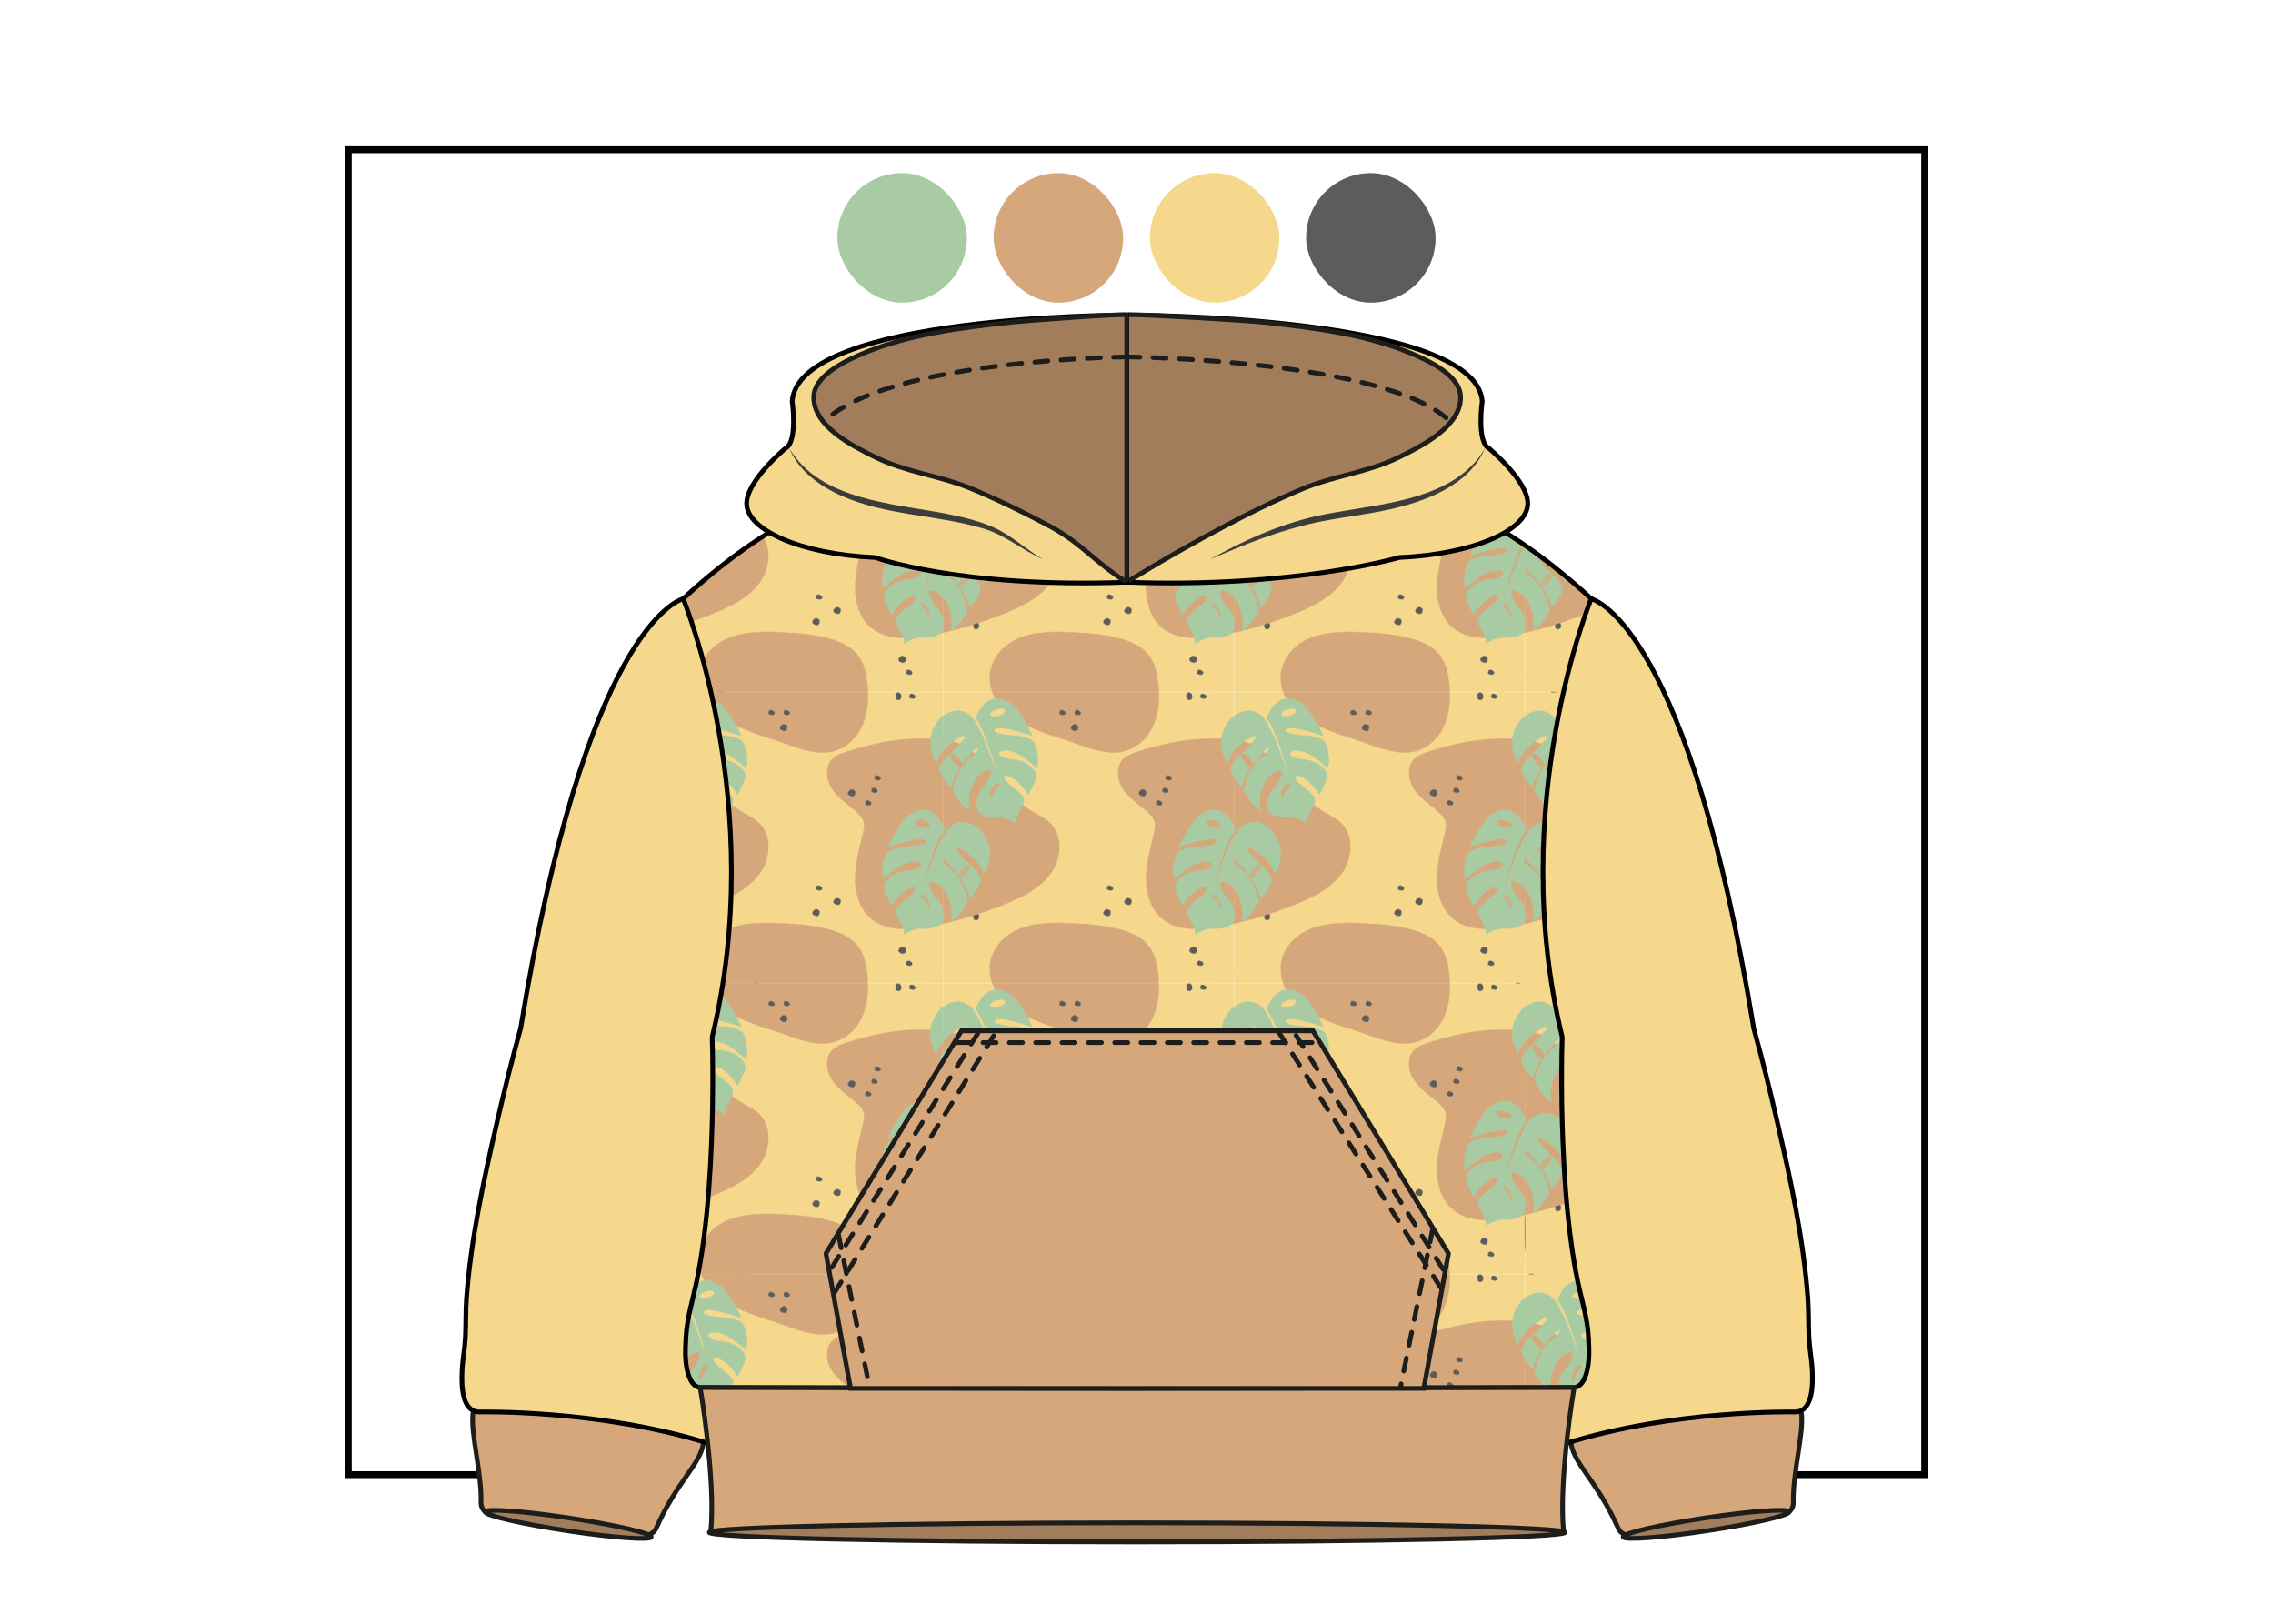 <?xml version="1.0" encoding="UTF-8"?> <svg xmlns="http://www.w3.org/2000/svg" xmlns:xlink="http://www.w3.org/1999/xlink" id="Rapport_hojas" data-name="Rapport hojas" viewBox="0 0 993.13 709.66"><defs><pattern id="Motivo_nuevo" data-name="Motivo nuevo" x="0" y="0" width="453.54" height="453.54" patternTransform="translate(-3909.89 -4782.28) scale(.28)" patternUnits="userSpaceOnUse" viewBox="0 0 453.54 453.54"><g><rect x="0" width="453.54" height="453.54" fill="none"></rect><path d="M254.86,93.26c10.77,1.32,21.33.92,31.23-2.45,38.57-13.12,52.06-53.67,50.36-90.69-1-21.73-4.06-45.01-18.65-61.14-10.09-11.15-24.49-17.41-38.92-21.65-17.4-5.11-35.37-7.72-53.41-9.24-47.47-2.74-111.09-9.44-142.21,35.1-18.45,26.86-12.96,61.06,10.84,83.35,24.92,24.02,59.09,36.06,91.5,46.09,20.9,6.46,45.58,17.72,69.26,20.63Z" fill="#d6a77a"></path><g><rect x="410.03" y="-23.99" width="462.84" height="462.84" fill="#f5d88c"></rect><path d="M469.12,77.22c5.56,1.18,11.15,2.55,16.2,5.16,3.85,1.99,7.31,4.67,10.63,7.45,34.75,29.14,57.23,72.18,96,95.71,9.59,5.82,20.12,10.41,28.17,18.21,20.59,19.98,17.73,55.67.89,78.9-16.84,23.22-43.9,36.56-70.47,47.37-39.66,16.12-80.86,28.65-123.06,35.89-29.56,5.07-63.1,6.53-86.17-12.63-18.2-15.12-25.52-40.18-25.27-63.84.25-23.66,7-46.7,12.35-69.75,1.35-5.83,2.62-11.94,1.09-17.73-1.72-6.48-6.68-11.55-11.74-15.95-19.5-16.93-46.4-32.51-45.24-62.06.77-19.61,13.39-26.28,30.42-31.71,54.29-17.31,109.64-26.97,166.2-15.02Z" fill="#d6a77a"></path><g><path d="M455.58,213.48s-16.72-52.15-58.91-19.91c0,0-14.83,16.1-29.38,47.62,0,0,43.28-14.62,55.2-12.04,0,0,7.81,3.6,2.26,6.14,0,0-5.2,4.16-35.47,5.84,0,0-19.63,3.32-24.55,9.79,0,0-10.05,19.4-4.64,40.83,0,0,26.03-24.04,38.85-25.77,0,0,13.88-5.61,20.32,1.73,0,0,1.41,7.21-17.3,9.86,0,0-24.39.76-34.9,14.85,0,0-9.68,7.55-3.51,20.23,0,0,8.27,18.38,9.95,20.25,0,0,11.11-18.55,24.2-25.61,0,0,8.98-6.05,12.77-3.21,0,0,4.8,2.22-8.73,14.18,0,0-22.56,16.54-21.2,22.26,0,0-.62,8.45,7.27,19.75,0,0,6.28,11.65,4.78,18.05,0,0,11.64-8.66,24.18-9.79,0,0,25.82,2.45,35.66-9.4,0,0,7.67-24.5-10.09-38.89,0,0-17.16-23.58-7.3-25.22,0,0,13.03.18,22.45,17.64,0,0,13.53,21.18,7.51,46.07,0,0,13.39-6.93,26.67-31.76,0,0-4.97-35.8-29.79-53.81,0,0-8.34-6.4-9.52-10.95,0,0-.48-6.05,7.34,3.03,0,0,27.76,26.65,34.73,55.73,0,0,11.2-7.21,16.62-25.11,0,0,5.97-9.63-22.28-32.86,0,0-12.73-14.25-15.8-17.85,0,0-3.53-8.91,8.71-.72,0,0,28.59,14.29,34.77,39.72,0,0,25.71-35.84-6.46-71.08,0,0-26.54-25.36-49.84.67,0,0-18.96,24.03-39,94.53,0,0,13.46-64.44,34.41-94.83Z" fill="#a8cba4"></path><ellipse cx="421.34" cy="204.86" rx="5.25" ry="11.77" transform="translate(108.04 553.19) rotate(-73.96)" fill="#d6a77a"></ellipse><path d="M432.06,337.87c-2.44,1.25-2.04-7.8-7.61-12.39-7.04-5.8-6.74-9.61-4.3-10.86,2.44-1.25,7.08,2.94,10.37,9.36,3.29,6.42,3.98,12.64,1.54,13.89Z" fill="#d6a77a" opacity=".65"></path><path d="M504.14,39.99s16.72-52.15,58.91-19.91c0,0,14.83,16.1,29.38,47.62,0,0-43.28-14.62-55.2-12.04,0,0-7.81,3.6-2.26,6.14,0,0,5.2,4.16,35.47,5.84,0,0,19.63,3.32,24.55,9.79,0,0,10.05,19.4,4.64,40.83,0,0-26.03-24.04-38.85-25.77,0,0-13.88-5.61-20.32,1.73,0,0-1.41,7.21,17.3,9.86,0,0,24.39.76,34.9,14.85,0,0,9.68,7.55,3.51,20.23,0,0-8.27,18.38-9.95,20.25,0,0-11.11-18.55-24.2-25.61,0,0-8.98-6.05-12.77-3.21,0,0-4.8,2.22,8.73,14.18,0,0,22.56,16.54,21.2,22.26,0,0,.62,8.45-7.27,19.75,0,0-6.28,11.65-4.78,18.05,0,0-11.64-8.66-24.18-9.79,0,0-25.82,2.45-35.66-9.4,0,0-7.67-24.5,10.09-38.89,0,0,17.16-23.58,7.3-25.22,0,0-13.03.18-22.45,17.64,0,0-13.53,21.18-7.51,46.07,0,0-13.39-6.93-26.67-31.76,0,0,4.97-35.8,29.79-53.81,0,0,8.34-6.4,9.52-10.95,0,0,.48-6.05-7.34,3.03,0,0-27.76,26.65-34.73,55.73,0,0-11.2-7.21-16.62-25.11,0,0-5.97-9.63,22.28-32.86,0,0,12.73-14.25,15.8-17.85,0,0,3.53-8.91-8.71-.72,0,0-28.59,14.29-34.77,39.72,0,0-25.71-35.84,6.46-71.08,0,0,26.54-25.36,49.84.67,0,0,18.96,24.03,39,94.53,0,0-13.46-64.44-34.41-94.83Z" fill="#a8cba4"></path></g></g><g><rect x="-43.52" y="-23.99" width="462.84" height="462.84" fill="#f5d88c"></rect><g><path d="M15.58,77.22c5.56,1.18,11.15,2.55,16.2,5.16,3.85,1.99,7.31,4.67,10.63,7.45,34.75,29.14,57.23,72.18,96,95.71,9.59,5.82,20.12,10.41,28.17,18.21,20.59,19.98,17.73,55.67.89,78.9-16.84,23.22-43.9,36.56-70.47,47.37-39.66,16.12-80.86,28.65-123.06,35.89-29.56,5.07-63.1,6.53-86.17-12.63-18.2-15.12-25.52-40.18-25.27-63.84.25-23.66,7-46.7,12.35-69.75,1.35-5.83,2.62-11.94,1.09-17.73-1.72-6.48-6.68-11.55-11.74-15.95-19.5-16.93-46.4-32.51-45.24-62.06.77-19.61,13.39-26.28,30.42-31.71,54.29-17.31,109.64-26.97,166.2-15.02Z" fill="#d6a77a"></path><path d="M469.12,77.22c5.56,1.18,11.15,2.55,16.2,5.16,3.85,1.99,7.31,4.67,10.63,7.45,34.75,29.14,57.23,72.18,96,95.71,9.59,5.82,20.12,10.41,28.17,18.21,20.59,19.98,17.73,55.67.89,78.9-16.84,23.22-43.9,36.56-70.47,47.37-39.66,16.12-80.86,28.65-123.06,35.89-29.56,5.07-63.1,6.53-86.17-12.63-18.2-15.12-25.52-40.18-25.27-63.84s7-46.7,12.35-69.75c1.35-5.83,2.62-11.94,1.09-17.73-1.72-6.48-6.68-11.55-11.74-15.95-19.5-16.93-46.4-32.51-45.24-62.06.77-19.61,13.39-26.28,30.42-31.71,54.29-17.31,109.64-26.97,166.2-15.02Z" fill="#d6a77a"></path><path d="M254.86,93.26c10.77,1.32,21.33.92,31.23-2.45,38.57-13.12,52.06-53.67,50.36-90.69-1-21.73-4.06-45.01-18.65-61.14-10.09-11.15-24.49-17.41-38.92-21.65-17.4-5.11-35.37-7.72-53.41-9.24-47.47-2.74-111.09-9.44-142.21,35.1-18.45,26.86-12.96,61.06,10.84,83.35,24.92,24.02,59.09,36.06,91.5,46.09,20.9,6.46,45.58,17.72,69.26,20.63Z" fill="#d6a77a"></path><path d="M254.86,546.8c10.77,1.32,21.33.92,31.23-2.45,38.57-13.12,52.06-53.67,50.36-90.69-1-21.73-4.06-45.01-18.65-61.14-10.09-11.15-24.49-17.41-38.92-21.65-17.4-5.11-35.37-7.72-53.41-9.24-47.47-2.74-111.09-9.44-142.21,35.1-18.45,26.86-12.96,61.06,10.84,83.35,24.92,24.02,59.09,36.06,91.5,46.09,20.9,6.46,45.58,17.72,69.26,20.63Z" fill="#d6a77a"></path></g><g><path d="M2.04,213.48s-16.72-52.15-58.91-19.91c0,0-14.83,16.1-29.38,47.62,0,0,43.28-14.62,55.2-12.04,0,0,7.81,3.6,2.26,6.14,0,0-5.2,4.16-35.47,5.84,0,0-19.63,3.32-24.55,9.79,0,0-10.05,19.4-4.64,40.83,0,0,26.03-24.04,38.85-25.77,0,0,13.88-5.61,20.32,1.73,0,0,1.41,7.21-17.3,9.86,0,0-24.39.76-34.9,14.85,0,0-9.68,7.55-3.51,20.23,0,0,8.27,18.38,9.95,20.25,0,0,11.11-18.55,24.2-25.61,0,0,8.98-6.05,12.77-3.21,0,0,4.8,2.22-8.73,14.18,0,0-22.56,16.54-21.2,22.26,0,0-.62,8.45,7.27,19.75,0,0,6.28,11.65,4.78,18.05,0,0,11.64-8.66,24.18-9.79,0,0,25.82,2.45,35.66-9.4,0,0,7.67-24.5-10.09-38.89,0,0-17.16-23.58-7.3-25.22,0,0,13.03.18,22.45,17.64,0,0,13.53,21.18,7.51,46.07,0,0,13.39-6.93,26.67-31.76,0,0-4.97-35.8-29.79-53.81,0,0-8.34-6.4-9.52-10.95,0,0-.48-6.05,7.34,3.03,0,0,27.76,26.65,34.73,55.73,0,0,11.2-7.21,16.62-25.11,0,0,5.97-9.63-22.28-32.86,0,0-12.73-14.25-15.8-17.85,0,0-3.53-8.91,8.71-.72,0,0,28.59,14.29,34.77,39.72,0,0,25.71-35.84-6.46-71.08,0,0-26.54-25.36-49.84.67,0,0-18.96,24.03-39,94.53,0,0,13.46-64.44,34.41-94.83Z" fill="#a8cba4"></path><ellipse cx="32.78" cy="279.02" rx="12.9" ry="4.96" transform="translate(-200.81 122.94) rotate(-49.55)" fill="#d6a77a" opacity=".65"></ellipse><ellipse cx="-32.21" cy="204.86" rx="5.25" ry="11.77" transform="translate(-220.19 117.3) rotate(-73.96)" fill="#d6a77a"></ellipse><path d="M-21.48,337.87c-2.44,1.25-2.04-7.8-7.61-12.39-7.04-5.8-6.74-9.61-4.3-10.86,2.44-1.25,7.08,2.94,10.37,9.36,3.29,6.42,3.98,12.64,1.54,13.89Z" fill="#d6a77a" opacity=".65"></path><path d="M504.14,39.99s16.72-52.15,58.91-19.91c0,0,14.83,16.1,29.38,47.62,0,0-43.28-14.62-55.2-12.04,0,0-7.81,3.6-2.26,6.14,0,0,5.2,4.16,35.47,5.84,0,0,19.63,3.32,24.55,9.79,0,0,10.05,19.4,4.64,40.83,0,0-26.03-24.04-38.85-25.77,0,0-13.88-5.61-20.32,1.73,0,0-1.41,7.21,17.3,9.86,0,0,24.39.76,34.9,14.85,0,0,9.68,7.55,3.51,20.23,0,0-8.27,18.38-9.95,20.25,0,0-11.11-18.55-24.2-25.61,0,0-8.98-6.05-12.77-3.21,0,0-4.8,2.22,8.73,14.18,0,0,22.56,16.54,21.2,22.26,0,0,.62,8.45-7.27,19.75,0,0-6.28,11.65-4.78,18.05,0,0-11.64-8.66-24.18-9.79,0,0-25.82,2.45-35.66-9.4,0,0-7.67-24.5,10.09-38.89,0,0,17.16-23.58,7.3-25.22,0,0-13.03.18-22.45,17.64,0,0-13.53,21.18-7.51,46.07,0,0-13.39-6.93-26.67-31.76,0,0,4.97-35.8,29.79-53.81,0,0,8.34-6.4,9.52-10.95,0,0,.48-6.05-7.34,3.03,0,0-27.76,26.65-34.73,55.73,0,0-11.2-7.21-16.62-25.11,0,0-5.97-9.63,22.28-32.86,0,0,12.73-14.25,15.8-17.85,0,0,3.53-8.91-8.71-.72,0,0-28.59,14.29-34.77,39.72,0,0-25.71-35.84,6.46-71.08,0,0,26.54-25.36,49.84.67,0,0,18.96,24.03,39,94.53,0,0-13.46-64.44-34.41-94.83Z" fill="#a8cba4"></path><ellipse cx="473.4" cy="105.53" rx="4.96" ry="12.9" transform="translate(44.69 332.36) rotate(-40.45)" fill="#d6a77a"></ellipse><ellipse cx="538.39" cy="31.37" rx="11.77" ry="5.25" transform="translate(12.29 149.98) rotate(-16.04)" fill="#f5d88c"></ellipse><path d="M527.66,164.39c2.44,1.25,2.04-7.8,7.61-12.39,7.04-5.8,6.74-9.61,4.3-10.86-2.44-1.25-7.08,2.94-10.37,9.36-3.29,6.42-3.98,12.64-1.54,13.89Z" fill="#d6a77a"></path><path d="M455.58,213.48s-16.72-52.15-58.91-19.91c0,0-14.83,16.1-29.38,47.62,0,0,43.28-14.62,55.2-12.04,0,0,7.81,3.6,2.26,6.14,0,0-5.2,4.16-35.47,5.84,0,0-19.63,3.32-24.55,9.79,0,0-10.05,19.4-4.64,40.83,0,0,26.03-24.04,38.85-25.77,0,0,13.88-5.61,20.32,1.73,0,0,1.41,7.21-17.3,9.86,0,0-24.39.76-34.9,14.85,0,0-9.68,7.55-3.51,20.23,0,0,8.27,18.38,9.95,20.25,0,0,11.11-18.55,24.2-25.61,0,0,8.98-6.05,12.77-3.21,0,0,4.8,2.22-8.73,14.18,0,0-22.56,16.54-21.2,22.26,0,0-.62,8.45,7.27,19.75,0,0,6.28,11.65,4.78,18.05,0,0,11.64-8.66,24.18-9.79,0,0,25.82,2.45,35.66-9.4,0,0,7.67-24.5-10.09-38.89,0,0-17.16-23.58-7.3-25.22,0,0,13.03.18,22.45,17.64,0,0,13.53,21.18,7.51,46.07,0,0,13.39-6.93,26.67-31.76,0,0-4.97-35.8-29.79-53.81,0,0-8.34-6.4-9.52-10.95,0,0-.48-6.05,7.34,3.03,0,0,27.76,26.65,34.73,55.73,0,0,11.2-7.21,16.62-25.11,0,0,5.97-9.63-22.28-32.86,0,0-12.73-14.25-15.8-17.85,0,0-3.53-8.91,8.71-.72,0,0,28.59,14.29,34.77,39.72,0,0,25.71-35.84-6.46-71.08,0,0-26.54-25.36-49.84.67,0,0-18.96,24.03-39,94.53,0,0,13.46-64.44,34.41-94.83Z" fill="#a8cba4"></path><ellipse cx="486.33" cy="279.02" rx="12.9" ry="4.96" transform="translate(-41.52 468.08) rotate(-49.55)" fill="#d6a77a" opacity=".65"></ellipse><ellipse cx="421.34" cy="204.86" rx="5.25" ry="11.77" transform="translate(108.04 553.19) rotate(-73.96)" fill="#d6a77a"></ellipse><path d="M432.06,337.87c-2.44,1.25-2.04-7.8-7.61-12.39-7.04-5.8-6.74-9.61-4.3-10.86s7.08,2.94,10.37,9.36c3.29,6.42,3.98,12.64,1.54,13.89Z" fill="#d6a77a" opacity=".65"></path><path d="M50.6,39.99s16.72-52.15,58.91-19.91c0,0,14.83,16.1,29.38,47.62,0,0-43.28-14.62-55.2-12.04,0,0-7.81,3.6-2.26,6.14,0,0,5.2,4.16,35.47,5.84,0,0,19.63,3.32,24.55,9.79,0,0,10.05,19.4,4.64,40.83,0,0-26.03-24.04-38.85-25.77,0,0-13.88-5.61-20.32,1.73,0,0-1.41,7.21,17.3,9.86,0,0,24.39.76,34.9,14.85,0,0,9.68,7.55,3.51,20.23,0,0-8.27,18.38-9.95,20.25,0,0-11.11-18.55-24.2-25.61,0,0-8.98-6.05-12.77-3.21,0,0-4.8,2.22,8.73,14.18,0,0,22.56,16.54,21.2,22.26,0,0,.62,8.45-7.27,19.75,0,0-6.28,11.65-4.78,18.05,0,0-11.64-8.66-24.18-9.79,0,0-25.82,2.45-35.66-9.4,0,0-7.67-24.5,10.09-38.89,0,0,17.16-23.58,7.3-25.22,0,0-13.03.18-22.45,17.64,0,0-13.53,21.18-7.51,46.07,0,0-13.39-6.93-26.67-31.76,0,0,4.97-35.8,29.79-53.81,0,0,8.34-6.4,9.52-10.95,0,0,.48-6.05-7.34,3.03,0,0-27.76,26.65-34.73,55.73,0,0-11.2-7.21-16.62-25.11,0,0-5.97-9.63,22.28-32.86,0,0,12.73-14.25,15.8-17.85,0,0,3.53-8.91-8.71-.72,0,0-28.59,14.29-34.77,39.72,0,0-25.71-35.84,6.46-71.08,0,0,26.54-25.36,49.84.67,0,0,18.96,24.03,39,94.53,0,0-13.46-64.44-34.41-94.83Z" fill="#a8cba4"></path><ellipse cx="19.85" cy="105.53" rx="4.96" ry="12.9" transform="translate(-63.72 38.11) rotate(-40.45)" fill="#d6a77a"></ellipse><ellipse cx="84.84" cy="31.37" rx="11.77" ry="5.25" transform="translate(-5.36 24.66) rotate(-16.04)" fill="#f5d88c"></ellipse><path d="M74.12,164.39c2.44,1.25,2.04-7.8,7.61-12.39,7.04-5.8,6.74-9.61,4.3-10.86s-7.08,2.94-10.37,9.36c-3.29,6.42-3.98,12.64-1.54,13.89Z" fill="#d6a77a"></path></g><path d="M383.9,402.86c-.02,1.31.99,2.42,2.08,3.14,1.41.94,3.06,1.51,4.74,1.63.77.06,1.56.02,2.26-.31,1.88-.87,2.28-3.32,2.44-5.38.05-.66.1-1.35-.14-1.97-.25-.64-.77-1.13-1.32-1.54-1.31-.98-2.91-1.65-4.54-1.54-2.35.15-5.49,3.54-5.52,5.96Z" fill="#5c5c5c"></path><path d="M249.47,344.18c-.02,1.31.99,2.42,2.08,3.14,1.41.94,3.06,1.51,4.74,1.63.77.06,1.56.02,2.26-.31,1.88-.87,2.28-3.32,2.44-5.38.05-.66.1-1.35-.14-1.97-.25-.64-.77-1.13-1.32-1.54-1.31-.98-2.91-1.65-4.54-1.54-2.35.15-5.49,3.54-5.52,5.96Z" fill="#5c5c5c"></path><path d="M282.28,326.78c-.02,1.31.99,2.42,2.08,3.14,1.41.94,3.06,1.51,4.74,1.63.77.06,1.56.02,2.26-.31,1.88-.87,2.28-3.32,2.44-5.38.05-.66.1-1.35-.14-1.97-.25-.64-.77-1.13-1.32-1.54-1.31-.98-2.91-1.65-4.54-1.54-2.35.15-5.49,3.54-5.52,5.96Z" fill="#5c5c5c"></path><path d="M66.88,305.69c-.02,1.31.99,2.42,2.08,3.14,1.41.94,3.06,1.51,4.74,1.63.77.06,1.56.02,2.26-.31,1.88-.87,2.28-3.32,2.44-5.38.05-.66.1-1.35-.14-1.97-.25-.64-.77-1.13-1.32-1.54-1.31-.98-2.91-1.65-4.54-1.54-2.35.15-5.49,3.54-5.52,5.96Z" fill="#5c5c5c"></path><path d="M305,157.26c-.02,1.31.99,2.42,2.08,3.14,1.41.94,3.06,1.51,4.74,1.63.77.06,1.56.02,2.26-.31,1.88-.87,2.28-3.32,2.44-5.38.05-.66.1-1.35-.14-1.97-.25-.64-.77-1.13-1.32-1.54-1.31-.98-2.91-1.65-4.54-1.54-2.35.15-5.49,3.54-5.52,5.96Z" fill="#5c5c5c"></path><path d="M383.23,11.81c.78.03,1.58,0,2.31-.27,2.16-.79,3.13-3.4,2.96-5.68-.14-1.86-.9-3.75-2.38-4.89s-3.73-1.34-5.2-.19c-1.55,1.21-1.85,3.46-1.54,5.4.44,2.79.34,5.53,3.85,5.64Z" fill="#5c5c5c"></path><path d="M50.55,355.4c.78.03,1.58,0,2.31-.27,2.16-.79,3.13-3.4,2.96-5.68-.14-1.86-.9-3.75-2.38-4.89-1.48-1.14-3.73-1.34-5.2-.19-1.55,1.21-1.85,3.46-1.54,5.4.44,2.79.34,5.53,3.85,5.64Z" fill="#5c5c5c"></path><path d="M91.56,279.01c.78.03,1.58,0,2.31-.27,2.16-.79,3.13-3.4,2.96-5.68-.14-1.86-.9-3.75-2.38-4.89-1.48-1.14-3.73-1.34-5.2-.19-1.55,1.21-1.85,3.46-1.54,5.4.44,2.79.34,5.53,3.85,5.64Z" fill="#5c5c5c"></path><path d="M401.14,8.08c.39.58,1.09.83,1.75,1.04,1.51.49,3.1.95,4.66.66,1.56-.29,3.05-1.58,3.01-3.16-.03-1.53-1.38-2.69-2.71-3.44-1.57-.89-3.8-1.88-5.43-.68-1.32.97-2.23,4.18-1.28,5.59Z" fill="#5c5c5c"></path><path d="M396.23,424.71c.39.58,1.09.83,1.75,1.04,1.51.49,3.1.95,4.66.66,1.56-.29,3.05-1.58,3.01-3.16-.03-1.53-1.38-2.69-2.71-3.44-1.57-.89-3.8-1.88-5.43-.68-1.32.97-2.23,4.18-1.28,5.59Z" fill="#5c5c5c"></path><path d="M255.64,307.28c.39.58,1.09.83,1.75,1.04,1.51.49,3.1.95,4.66.66s3.05-1.58,3.01-3.16c-.03-1.53-1.38-2.69-2.71-3.44-1.57-.89-3.8-1.88-5.43-.68-1.32.97-2.23,4.18-1.28,5.59Z" fill="#5c5c5c"></path><path d="M346.95,135.33c.39.58,1.09.83,1.75,1.04,1.51.49,3.1.95,4.66.66,1.56-.29,3.05-1.58,3.01-3.16-.03-1.53-1.38-2.69-2.71-3.44-1.57-.89-3.8-1.88-5.43-.68-1.32.97-2.23,4.18-1.28,5.59Z" fill="#5c5c5c"></path><path d="M332.24,174.46c.39.58,1.09.83,1.75,1.04,1.51.49,3.1.95,4.66.66,1.56-.29,3.05-1.58,3.01-3.16-.03-1.53-1.38-2.69-2.71-3.44-1.57-.89-3.8-1.88-5.43-.68-1.32.97-2.23,4.18-1.28,5.59Z" fill="#5c5c5c"></path><path d="M342.05,154.89c.39.58,1.09.83,1.75,1.04,1.51.49,3.1.95,4.66.66s3.05-1.58,3.01-3.16c-.03-1.53-1.38-2.69-2.71-3.44-1.57-.89-3.8-1.88-5.43-.68-1.32.97-2.23,4.18-1.28,5.59Z" fill="#5c5c5c"></path><path d="M181.47,33.55c.39.58,1.09.83,1.75,1.04,1.51.49,3.1.95,4.66.66,1.56-.29,3.05-1.58,3.01-3.16-.03-1.53-1.38-2.69-2.71-3.44-1.57-.89-3.8-1.88-5.43-.68-1.32.97-2.23,4.18-1.28,5.59Z" fill="#5c5c5c"></path><path d="M198.93,55.44c-.02,1.31.99,2.42,2.08,3.14,1.41.94,3.06,1.51,4.74,1.63.77.06,1.56.02,2.26-.31,1.88-.87,2.28-3.32,2.44-5.38.05-.66.1-1.35-.14-1.97-.25-.64-.77-1.13-1.32-1.54-1.31-.98-2.91-1.65-4.54-1.54-2.35.15-5.49,3.54-5.52,5.96Z" fill="#5c5c5c"></path><path d="M205.1,33.55c.39.58,1.09.83,1.75,1.04,1.51.49,3.1.95,4.66.66,1.56-.29,3.05-1.58,3.01-3.16-.03-1.53-1.38-2.69-2.71-3.44-1.57-.89-3.8-1.88-5.43-.68-1.32.97-2.23,4.18-1.28,5.59Z" fill="#5c5c5c"></path></g><g><path d="M15.58,77.22c5.56,1.18,11.15,2.55,16.2,5.16,3.85,1.99,7.31,4.67,10.63,7.45,34.75,29.14,57.23,72.18,96,95.71,9.59,5.82,20.12,10.41,28.17,18.21,20.59,19.98,17.73,55.67.89,78.9-16.84,23.22-43.9,36.56-70.47,47.37-39.66,16.12-80.86,28.65-123.06,35.89-29.56,5.07-63.1,6.53-86.17-12.63-18.2-15.12-25.52-40.18-25.27-63.84s7-46.7,12.35-69.75c1.35-5.83,2.62-11.94,1.09-17.73-1.72-6.48-6.68-11.55-11.74-15.95-19.5-16.93-46.4-32.51-45.24-62.06.77-19.61,13.39-26.28,30.42-31.71,54.29-17.31,109.64-26.97,166.2-15.02Z" fill="#d6a77a"></path><g><path d="M50.6,39.99s16.72-52.15,58.91-19.91c0,0,14.83,16.1,29.38,47.62,0,0-43.28-14.62-55.2-12.04,0,0-7.81,3.6-2.26,6.14,0,0,5.2,4.16,35.47,5.84,0,0,19.63,3.32,24.55,9.79,0,0,10.05,19.4,4.64,40.83,0,0-26.03-24.04-38.85-25.77,0,0-13.88-5.61-20.32,1.73,0,0-1.41,7.21,17.3,9.86,0,0,24.39.76,34.9,14.85,0,0,9.68,7.55,3.51,20.23,0,0-8.27,18.38-9.95,20.25,0,0-11.11-18.55-24.2-25.61,0,0-8.98-6.05-12.77-3.21,0,0-4.8,2.22,8.73,14.18,0,0,22.56,16.54,21.2,22.26,0,0,.62,8.45-7.27,19.75,0,0-6.28,11.65-4.78,18.05,0,0-11.64-8.66-24.18-9.79,0,0-25.82,2.45-35.66-9.4,0,0-7.67-24.5,10.09-38.89,0,0,17.16-23.58,7.3-25.22,0,0-13.03.18-22.45,17.64,0,0-13.53,21.18-7.51,46.07,0,0-13.39-6.93-26.67-31.76,0,0,4.97-35.8,29.79-53.81,0,0,8.34-6.4,9.52-10.95,0,0,.48-6.05-7.34,3.03,0,0-27.76,26.65-34.73,55.73,0,0-11.2-7.21-16.62-25.11,0,0-5.97-9.63,22.28-32.86,0,0,12.73-14.25,15.8-17.85,0,0,3.53-8.91-8.71-.72,0,0-28.59,14.29-34.77,39.72,0,0-25.71-35.84,6.46-71.08,0,0,26.54-25.36,49.84.67,0,0,18.96,24.03,39,94.53,0,0-13.46-64.44-34.41-94.83Z" fill="#a8cba4"></path><ellipse cx="19.85" cy="105.53" rx="4.96" ry="12.9" transform="translate(-63.72 38.11) rotate(-40.45)" fill="#d6a77a"></ellipse><ellipse cx="84.84" cy="31.37" rx="11.77" ry="5.25" transform="translate(-5.36 24.66) rotate(-16.04)" fill="#f5d88c"></ellipse><path d="M74.12,164.39c2.44,1.25,2.04-7.8,7.61-12.39,7.04-5.8,6.74-9.61,4.3-10.86-2.44-1.25-7.08,2.94-10.37,9.36s-3.98,12.64-1.54,13.89Z" fill="#d6a77a"></path><path d="M2.04,213.48s-16.72-52.15-58.91-19.91c0,0-14.83,16.1-29.38,47.62,0,0,43.28-14.62,55.2-12.04,0,0,7.81,3.6,2.26,6.14,0,0-5.2,4.16-35.47,5.84,0,0-19.63,3.32-24.55,9.79,0,0-10.05,19.4-4.64,40.83,0,0,26.03-24.04,38.85-25.77,0,0,13.88-5.61,20.32,1.73,0,0,1.41,7.21-17.3,9.86,0,0-24.39.76-34.9,14.85,0,0-9.68,7.55-3.51,20.23,0,0,8.27,18.38,9.95,20.25,0,0,11.11-18.55,24.2-25.61,0,0,8.98-6.05,12.77-3.21,0,0,4.8,2.22-8.73,14.18,0,0-22.56,16.54-21.2,22.26,0,0-.62,8.45,7.27,19.75,0,0,6.28,11.65,4.78,18.05,0,0,11.64-8.66,24.18-9.79,0,0,25.82,2.45,35.66-9.4,0,0,7.67-24.5-10.09-38.89,0,0-17.16-23.58-7.3-25.22,0,0,13.03.18,22.45,17.64,0,0,13.53,21.18,7.51,46.07,0,0,13.39-6.93,26.67-31.76,0,0-4.97-35.8-29.79-53.81,0,0-8.34-6.4-9.52-10.95,0,0-.48-6.05,7.34,3.03,0,0,27.76,26.65,34.73,55.73,0,0,11.2-7.21,16.62-25.11,0,0,5.97-9.63-22.28-32.86,0,0-12.73-14.25-15.8-17.85,0,0-3.53-8.91,8.71-.72,0,0,28.59,14.29,34.77,39.72,0,0,25.71-35.84-6.46-71.08,0,0-26.54-25.36-49.84.67,0,0-18.96,24.03-39,94.53,0,0,13.46-64.44,34.41-94.83Z" fill="#a8cba4"></path><ellipse cx="32.78" cy="279.02" rx="12.9" ry="4.96" transform="translate(-200.81 122.94) rotate(-49.55)" fill="#d6a77a" opacity=".65"></ellipse></g></g><rect x="410.03" y="429.55" width="462.84" height="462.84" fill="#f5d88c"></rect><g><rect x="-43.52" y="429.55" width="462.84" height="462.84" fill="#f5d88c"></rect><path d="M254.86,546.8c10.77,1.32,21.33.92,31.23-2.45,38.57-13.12,52.06-53.67,50.36-90.69-1-21.73-4.06-45.01-18.65-61.14-10.09-11.15-24.49-17.41-38.92-21.65-17.4-5.11-35.37-7.72-53.41-9.24-47.47-2.74-111.09-9.44-142.21,35.1-18.45,26.86-12.96,61.06,10.84,83.35,24.92,24.02,59.09,36.06,91.5,46.09,20.9,6.46,45.58,17.72,69.26,20.63Z" fill="#d6a77a"></path></g></g></pattern></defs><g><polyline points="256.9 644.24 152.17 644.24 152.17 65.42 840.95 65.42 840.95 644.24 736.83 644.24" fill="none" stroke="#000" stroke-miterlimit="10" stroke-width="3"></polyline><rect x="434.14" y="75.63" width="56.59" height="56.59" rx="28.3" ry="28.3" fill="#d6a77a"></rect><rect x="502.4" y="75.63" width="56.59" height="56.59" rx="28.3" ry="28.3" fill="#f5d88c"></rect><rect x="570.66" y="75.63" width="56.59" height="56.59" rx="28.3" ry="28.3" fill="#5c5c5c"></rect><rect x="365.87" y="75.63" width="56.59" height="56.59" rx="28.3" ry="28.3" fill="#a8cba4"></rect></g><g><g id="puño_2_d" data-name="puño 2 d"><path d="M301.54,627.95c-8.9-4.4-32.97-12.64-86.88-11.25-2.75.07-7.81-1.59-8.08,1.06-.93,9.03,3.92,25.65,3.57,38.65-.07,2.74,1.94,5.07,4.77,5.11,11.54.12,39.81,1.26,65.83,8.85,2.37.69,4.91-.38,5.89-2.59,9.1-20.58,19.3-27.98,20.67-37.19.4-2.67-3.29-1.41-5.76-2.63Z" fill="#d6a77a"></path><path d="M301.54,627.95c-8.9-4.4-32.97-12.64-86.88-11.25-2.75.07-7.81-1.59-8.08,1.06-.93,9.03,3.92,25.65,3.57,38.65-.07,2.74,1.94,5.07,4.77,5.11,11.54.12,39.81,1.26,65.83,8.85,2.37.69,4.91-.38,5.89-2.59,9.1-20.58,19.3-27.98,20.67-37.19.4-2.67-3.29-1.41-5.76-2.63Z" fill="none" stroke="#1d1d1b" stroke-miterlimit="10" stroke-width="2.05"></path></g><g id="puño_1_d" data-name="puño 1 d"><path d="M692.19,627.95c8.9-4.4,32.97-12.64,86.88-11.25,2.75.07,7.81-1.59,8.08,1.06.93,9.03-3.92,25.65-3.57,38.65.07,2.74-1.94,5.07-4.77,5.11-11.54.12-39.81,1.26-65.83,8.85-2.37.69-4.91-.38-5.89-2.59-9.1-20.58-19.3-27.98-20.67-37.19-.4-2.67,3.29-1.41,5.76-2.63Z" fill="#d6a77a"></path><path d="M692.19,627.95c8.9-4.4,32.97-12.64,86.88-11.25,2.75.07,7.81-1.59,8.08,1.06.93,9.03-3.92,25.65-3.57,38.65.07,2.74-1.94,5.07-4.77,5.11-11.54.12-39.81,1.26-65.83,8.85-2.37.69-4.91-.38-5.89-2.59-9.1-20.58-19.3-27.98-20.67-37.19-.4-2.67,3.29-1.41,5.76-2.63Z" fill="none" stroke="#1d1d1b" stroke-miterlimit="10" stroke-width="2.05"></path></g><g id="_Elipse_manga_2" data-name="&amp;lt;Elipse&amp;gt; manga 2"><ellipse cx="248.28" cy="665.95" rx="2.83" ry="36.65" transform="translate(-447.28 811.99) rotate(-81.41)" fill="#a17d5c"></ellipse><ellipse cx="248.28" cy="665.95" rx="2.83" ry="36.65" transform="translate(-447.28 811.99) rotate(-81.41)" fill="none" stroke="#1d1d1b" stroke-miterlimit="22.93" stroke-width="2.05"></ellipse></g><g id="_Elipse_manga_1" data-name="&amp;lt;Elipse&amp;gt; manga 1"><ellipse cx="745.45" cy="665.95" rx="36.65" ry="2.83" transform="translate(-91.1 118.81) rotate(-8.59)" fill="#a17d5c"></ellipse><ellipse cx="745.45" cy="665.95" rx="36.65" ry="2.83" transform="translate(-91.1 118.81) rotate(-8.59)" fill="none" stroke="#1d1d1b" stroke-miterlimit="22.93" stroke-width="2.05"></ellipse></g><g id="manga_2_d" data-name="manga 2 d"><path d="M298.48,261.58c-2.82.99-42.49,14-71.01,187.66-3.87,13.93-7.32,27.99-10.56,42.07-5.74,24.9-11.18,50.22-13.08,75.72-.43,5.8-.21,11.61-.51,17.41-.26,4.98-1.27,9.86-1.45,14.85-.19,5.29-.44,17.57,7.7,17.57,0,0,52.41-1.21,99.98,13.73,0,0,31.78-124.97,20.89-188.56,0,0,2.27-123.54-31.96-180.44Z" fill="#f5d88c"></path><path d="M298.48,261.58c-2.82.99-42.49,14-71.01,187.66-3.87,13.93-7.32,27.99-10.56,42.07-5.74,24.9-11.18,50.22-13.08,75.72-.43,5.8-.21,11.61-.51,17.41-.26,4.98-1.27,9.86-1.45,14.85-.19,5.29-.44,17.57,7.7,17.57,0,0,52.41-1.21,99.98,13.73,0,0,31.78-124.97,20.89-188.56,0,0,2.27-123.54-31.96-180.44Z" fill="none" stroke="#000" stroke-miterlimit="10" stroke-width="2.05"></path></g><g id="manga_1_d" data-name="manga 1 d"><path d="M695.25,261.58c2.82.99,42.49,14,71.01,187.66,3.87,13.93,7.32,27.99,10.56,42.07,5.74,24.9,11.18,50.22,13.08,75.72.43,5.8.21,11.61.51,17.41.26,4.98,1.27,9.86,1.45,14.85.19,5.29.44,17.57-7.7,17.57,0,0-52.41-1.21-99.98,13.73,0,0-31.78-124.97-20.89-188.56,0,0-2.27-123.54,31.96-180.44Z" fill="#f5d88c"></path><path d="M695.25,261.58c2.82.99,42.49,14,71.01,187.66,3.87,13.93,7.32,27.99,10.56,42.07,5.74,24.9,11.18,50.22,13.08,75.72.43,5.8.21,11.61.51,17.41.26,4.98,1.27,9.86,1.45,14.85.19,5.29.44,17.57-7.7,17.57,0,0-52.41-1.21-99.98,13.73,0,0-31.78-124.97-20.89-188.56,0,0-2.27-123.54,31.96-180.44Z" fill="none" stroke="#000" stroke-miterlimit="10" stroke-width="2.05"></path></g><g id="delantero_d" data-name="delantero d"><path d="M694.04,584.26c.32,5.77.67,12.48-1.7,17.91-.85,1.92-2.25,3.79-4.56,4.02,0,0-182.06.37-195.47.37s-186.38-.37-186.38-.37c-2.28-.23-3.68-2.09-4.53-4.02-2.37-5.43-2.02-12.14-1.69-17.91.47-8.55,3.01-16.44,4.73-24.7,1.34-6.48,2.37-13.02,3.21-19.58,1.72-13.47,2.66-27.02,3.21-40.58.44-10.95.61-21.9.53-32.85-.03-4.5-.06-9-.23-13.53,24.63-101.13-12.68-191.45-12.68-191.45,44.62-41,75.1-45.67,78.35-46.24,41.79,39.02,115.49,39.02,115.49,39.02,0,0,82.82,0,124.61-39.02,3.24.57,33.72,5.24,78.32,46.24,0,0-37.29,90.32-12.68,191.45-.15,4.53-.2,9.03-.23,13.53-.06,10.95.09,21.9.56,32.85.53,13.55,1.49,27.11,3.21,40.58.82,6.56,1.87,13.1,3.19,19.58,1.72,8.26,4.3,16.16,4.76,24.7Z" fill="url(#Motivo_nuevo)"></path><path d="M694.04,584.26c.32,5.77.67,12.48-1.7,17.91-.85,1.92-2.25,3.79-4.56,4.02,0,0-182.06.37-195.47.37s-186.38-.37-186.38-.37c-2.28-.23-3.68-2.09-4.53-4.02-2.37-5.43-2.02-12.14-1.69-17.91.47-8.55,3.01-16.44,4.73-24.7,1.34-6.48,2.37-13.02,3.21-19.58,1.72-13.47,2.66-27.02,3.21-40.58.44-10.95.61-21.9.53-32.85-.03-4.5-.06-9-.23-13.53,24.63-101.13-12.68-191.45-12.68-191.45,44.62-41,75.1-45.67,78.35-46.24,41.79,39.02,115.49,39.02,115.49,39.02,0,0,82.82,0,124.61-39.02,3.24.57,33.72,5.24,78.32,46.24,0,0-37.29,90.32-12.68,191.45-.15,4.53-.2,9.03-.23,13.53-.06,10.95.09,21.9.56,32.85.53,13.55,1.49,27.11,3.21,40.58.82,6.56,1.87,13.1,3.19,19.58,1.72,8.26,4.3,16.16,4.76,24.7Z" fill="none" stroke="#000" stroke-miterlimit="22.93" stroke-width="2.05"></path></g><g id="ruedo_d" data-name="ruedo d"><path d="M683.2,669.46h-372.65c2.22-23.34-4.62-63.27-4.62-63.27l186.38.37,195.47-.37s-6.84,39.93-4.59,63.27Z" fill="#d6a77a"></path><path d="M683.2,669.46h-372.65c2.22-23.34-4.62-63.27-4.62-63.27l186.38.37,195.47-.37s-6.84,39.93-4.59,63.27Z" fill="none" stroke="#1d1d1b" stroke-miterlimit="10" stroke-width="2.05"></path></g><g id="gorra_fuera_1" data-name="gorra fuera 1"><path d="M492.31,137.62s152.05-.13,155.32,37.57c0,0-2.58,17.94,2.98,20.73,0,0,16.91,14.06,16.91,24.06,0,11.44-23.28,22.16-56.21,23.6,0,0-46.07,13.49-119.01,10.78v-116.74Z" fill="#f5d88c"></path><path d="M492.31,137.62s152.05-.13,155.32,37.57c0,0-2.58,17.94,2.98,20.73,0,0,16.91,14.06,16.91,24.06,0,11.44-23.28,22.16-56.21,23.6,0,0-46.07,13.49-119.01,10.78v-116.74Z" fill="none" stroke="#000" stroke-miterlimit="10" stroke-width="2.05"></path></g><g id="fondo_gorra_1" data-name="fondo gorra 1"><path d="M492.31,252.49c0,.81.92,1.3,1.63.86,13.6-8.39,27.56-16.31,41.71-23.79,10.98-5.8,22.18-11.3,33.65-16.06,13.68-5.68,28.37-7.1,41.8-13.67,10.07-4.92,27.4-13.57,27.07-26.57-.22-8.7-12.49-14.88-19.2-17.86-21.08-9.34-44.79-12.2-67.61-14.69-5.67-.62-50.63-3.4-58.02-3.22-.58.01-1.03.47-1.03,1.03v113.96Z" fill="#a17d5c"></path><path d="M492.31,252.49c0,.81.92,1.3,1.63.86,13.6-8.39,27.56-16.31,41.71-23.79,10.98-5.8,22.18-11.3,33.65-16.06,13.68-5.68,28.37-7.1,41.8-13.67,10.07-4.92,27.4-13.57,27.07-26.57-.22-8.7-12.49-14.88-19.2-17.86-21.08-9.34-44.79-12.2-67.61-14.69-5.67-.62-50.63-3.4-58.02-3.22-.58.01-1.03.47-1.03,1.03v113.96Z" fill="none" stroke="#1d1d1b" stroke-miterlimit="22.93" stroke-width="2.05"></path></g><g id="sombra_1" data-name="sombra 1"><path d="M648.84,195.92c-6.96,15.91-24.94,22.72-40.75,26.44-10.82,2.47-21.85,3.58-32.66,5.84-16.19,3.41-31.56,9.58-46.72,16.23,14.41-8.27,29.88-15.1,46.14-18.89,5.45-1.22,10.94-2.1,16.39-3,20.52-3.3,46.19-7.13,57.59-26.62h0Z" fill="#3c3c3b"></path></g><g id="costura_1" data-name="costura 1"><path d="M492.31,155.92s114.3,1.11,141.57,28.49" fill="none" stroke="#1d1d1b" stroke-dasharray="5.75 5.75" stroke-linecap="round" stroke-linejoin="round" stroke-width="2.05"></path></g><g id="bolsillo_d" data-name="bolsillo d"><polygon points="632.87 547.62 622.09 606.56 371.63 606.56 360.88 547.62 420.11 450.32 573.64 450.32 632.87 547.62" fill="#d6a77a"></polygon><polygon points="632.87 547.62 622.09 606.56 371.63 606.56 360.88 547.62 420.11 450.32 573.64 450.32 632.87 547.62" fill="none" stroke="#1d1d1b" stroke-miterlimit="10" stroke-width="2.05"></polygon></g><g id="gorra_fuera_2" data-name="gorra fuera 2"><path d="M492.31,137.62s-142.94-.13-146.2,37.57c0,0,2.58,17.94-2.98,20.73,0,0-16.91,14.06-16.91,24.06,0,11.44,23.28,22.16,56.21,23.6,0,0,36.96,13.49,109.89,10.78v-116.74Z" fill="#f5d88c"></path><path d="M492.31,137.62s-142.94-.13-146.2,37.57c0,0,2.58,17.94-2.98,20.73,0,0-16.91,14.06-16.91,24.06,0,11.44,23.28,22.16,56.21,23.6,0,0,36.96,13.49,109.89,10.78v-116.74Z" fill="none" stroke="#000" stroke-miterlimit="10" stroke-width="2.05"></path></g><g id="fondo_gorra_2" data-name="fondo gorra 2"><path d="M492.31,253.04c0,.56-.67.9-1.16.59-13.27-8.5-18.76-16.51-33.07-24.07-10.98-5.8-22.18-11.3-33.65-16.06-13.68-5.68-28.37-7.1-41.8-13.67-10.07-4.92-27.4-13.57-27.07-26.57.22-8.7,12.49-14.88,19.2-17.86,21.08-9.34,44.79-12.2,67.61-14.69,6.18-.67,49.94-3.92,49.94-3.09v115.42Z" fill="#a17d5c"></path><path d="M492.31,253.04c0,.56-.67.9-1.16.59-13.27-8.5-18.76-16.51-33.07-24.07-10.98-5.8-22.18-11.3-33.65-16.06-13.68-5.68-28.37-7.1-41.8-13.67-10.07-4.92-27.4-13.57-27.07-26.57.22-8.7,12.49-14.88,19.2-17.86,21.08-9.34,44.79-12.2,67.61-14.69,6.18-.67,49.94-3.92,49.94-3.09v115.42Z" fill="none" stroke="#1d1d1b" stroke-miterlimit="22.93" stroke-width="2.05"></path></g><g id="sombra_2" data-name="sombra 2"><path d="M344.89,195.92c13.55,22.78,45.52,24,68.94,28.6,7.67,1.59,15.5,3.35,22.53,6.96,6.97,3.67,12.7,9.09,19.54,12.94-9.46-4.06-17.42-11.34-27.53-13.86-19.95-5.72-41.48-5.36-60.67-13.94-9.49-4.17-18.74-10.9-22.81-20.71h0Z" fill="#3c3c3b"></path></g><g id="costura_2" data-name="costura 2"><path d="M492.31,155.92s-105.19,1.11-132.46,28.49" fill="none" stroke="#1d1d1b" stroke-dasharray="5.75 5.75" stroke-linecap="round" stroke-linejoin="round" stroke-width="2.05"></path></g><g id="costura_4" data-name="costura 4"><line x1="363.45" y1="553.72" x2="427.94" y2="450.32" fill="none" stroke="#1d1d1b" stroke-dasharray="5.75 5.75" stroke-linecap="round" stroke-linejoin="round" stroke-width="2.05"></line></g><g id="costura_4-2" data-name="costura 4"><line x1="364.49" y1="564.93" x2="435.21" y2="450.81" fill="none" stroke="#1d1d1b" stroke-dasharray="5.75 5.75" stroke-linecap="round" stroke-linejoin="round" stroke-width="2.05"></line></g><g id="costura_3" data-name="costura 3"><line x1="630.54" y1="554.56" x2="565.67" y2="451.41" fill="none" stroke="#1d1d1b" stroke-dasharray="5.75 5.75" stroke-linecap="round" stroke-linejoin="round" stroke-width="2.05"></line></g><g id="costura_3-2" data-name="costura 3"><line x1="629.38" y1="562.41" x2="559.01" y2="451.41" fill="none" stroke="#1d1d1b" stroke-dasharray="5.75 5.75" stroke-linecap="round" stroke-linejoin="round" stroke-width="2.05"></line></g><line x1="418.02" y1="455.47" x2="576.31" y2="455.47" fill="none" stroke="#1d1d1b" stroke-dasharray="5.75 5.75" stroke-linecap="round" stroke-linejoin="round" stroke-width="2.05"></line><line x1="625.96" y1="536.99" x2="612.05" y2="605.31" fill="none" stroke="#1d1d1b" stroke-dasharray="5.75 5.75" stroke-linecap="round" stroke-linejoin="round" stroke-width="2.05"></line><line x1="366.37" y1="539.5" x2="379.94" y2="606.19" fill="none" stroke="#1d1d1b" stroke-dasharray="5.75 5.75" stroke-linecap="round" stroke-linejoin="round" stroke-width="2.05"></line><g><path d="M683.8,669.46c0,2.31-83.88,4.18-187.36,4.18s-186.53-1.87-186.53-4.18,83.06-4.18,186.53-4.18,187.36,1.87,187.36,4.18Z" fill="#a17d5c"></path><path d="M683.8,669.46c0,2.31-83.88,4.18-187.36,4.18s-186.53-1.87-186.53-4.18,83.06-4.18,186.53-4.18,187.36,1.87,187.36,4.18Z" fill="none" stroke="#1d1d1b" stroke-miterlimit="22.93" stroke-width="2.05"></path></g></g></svg> 